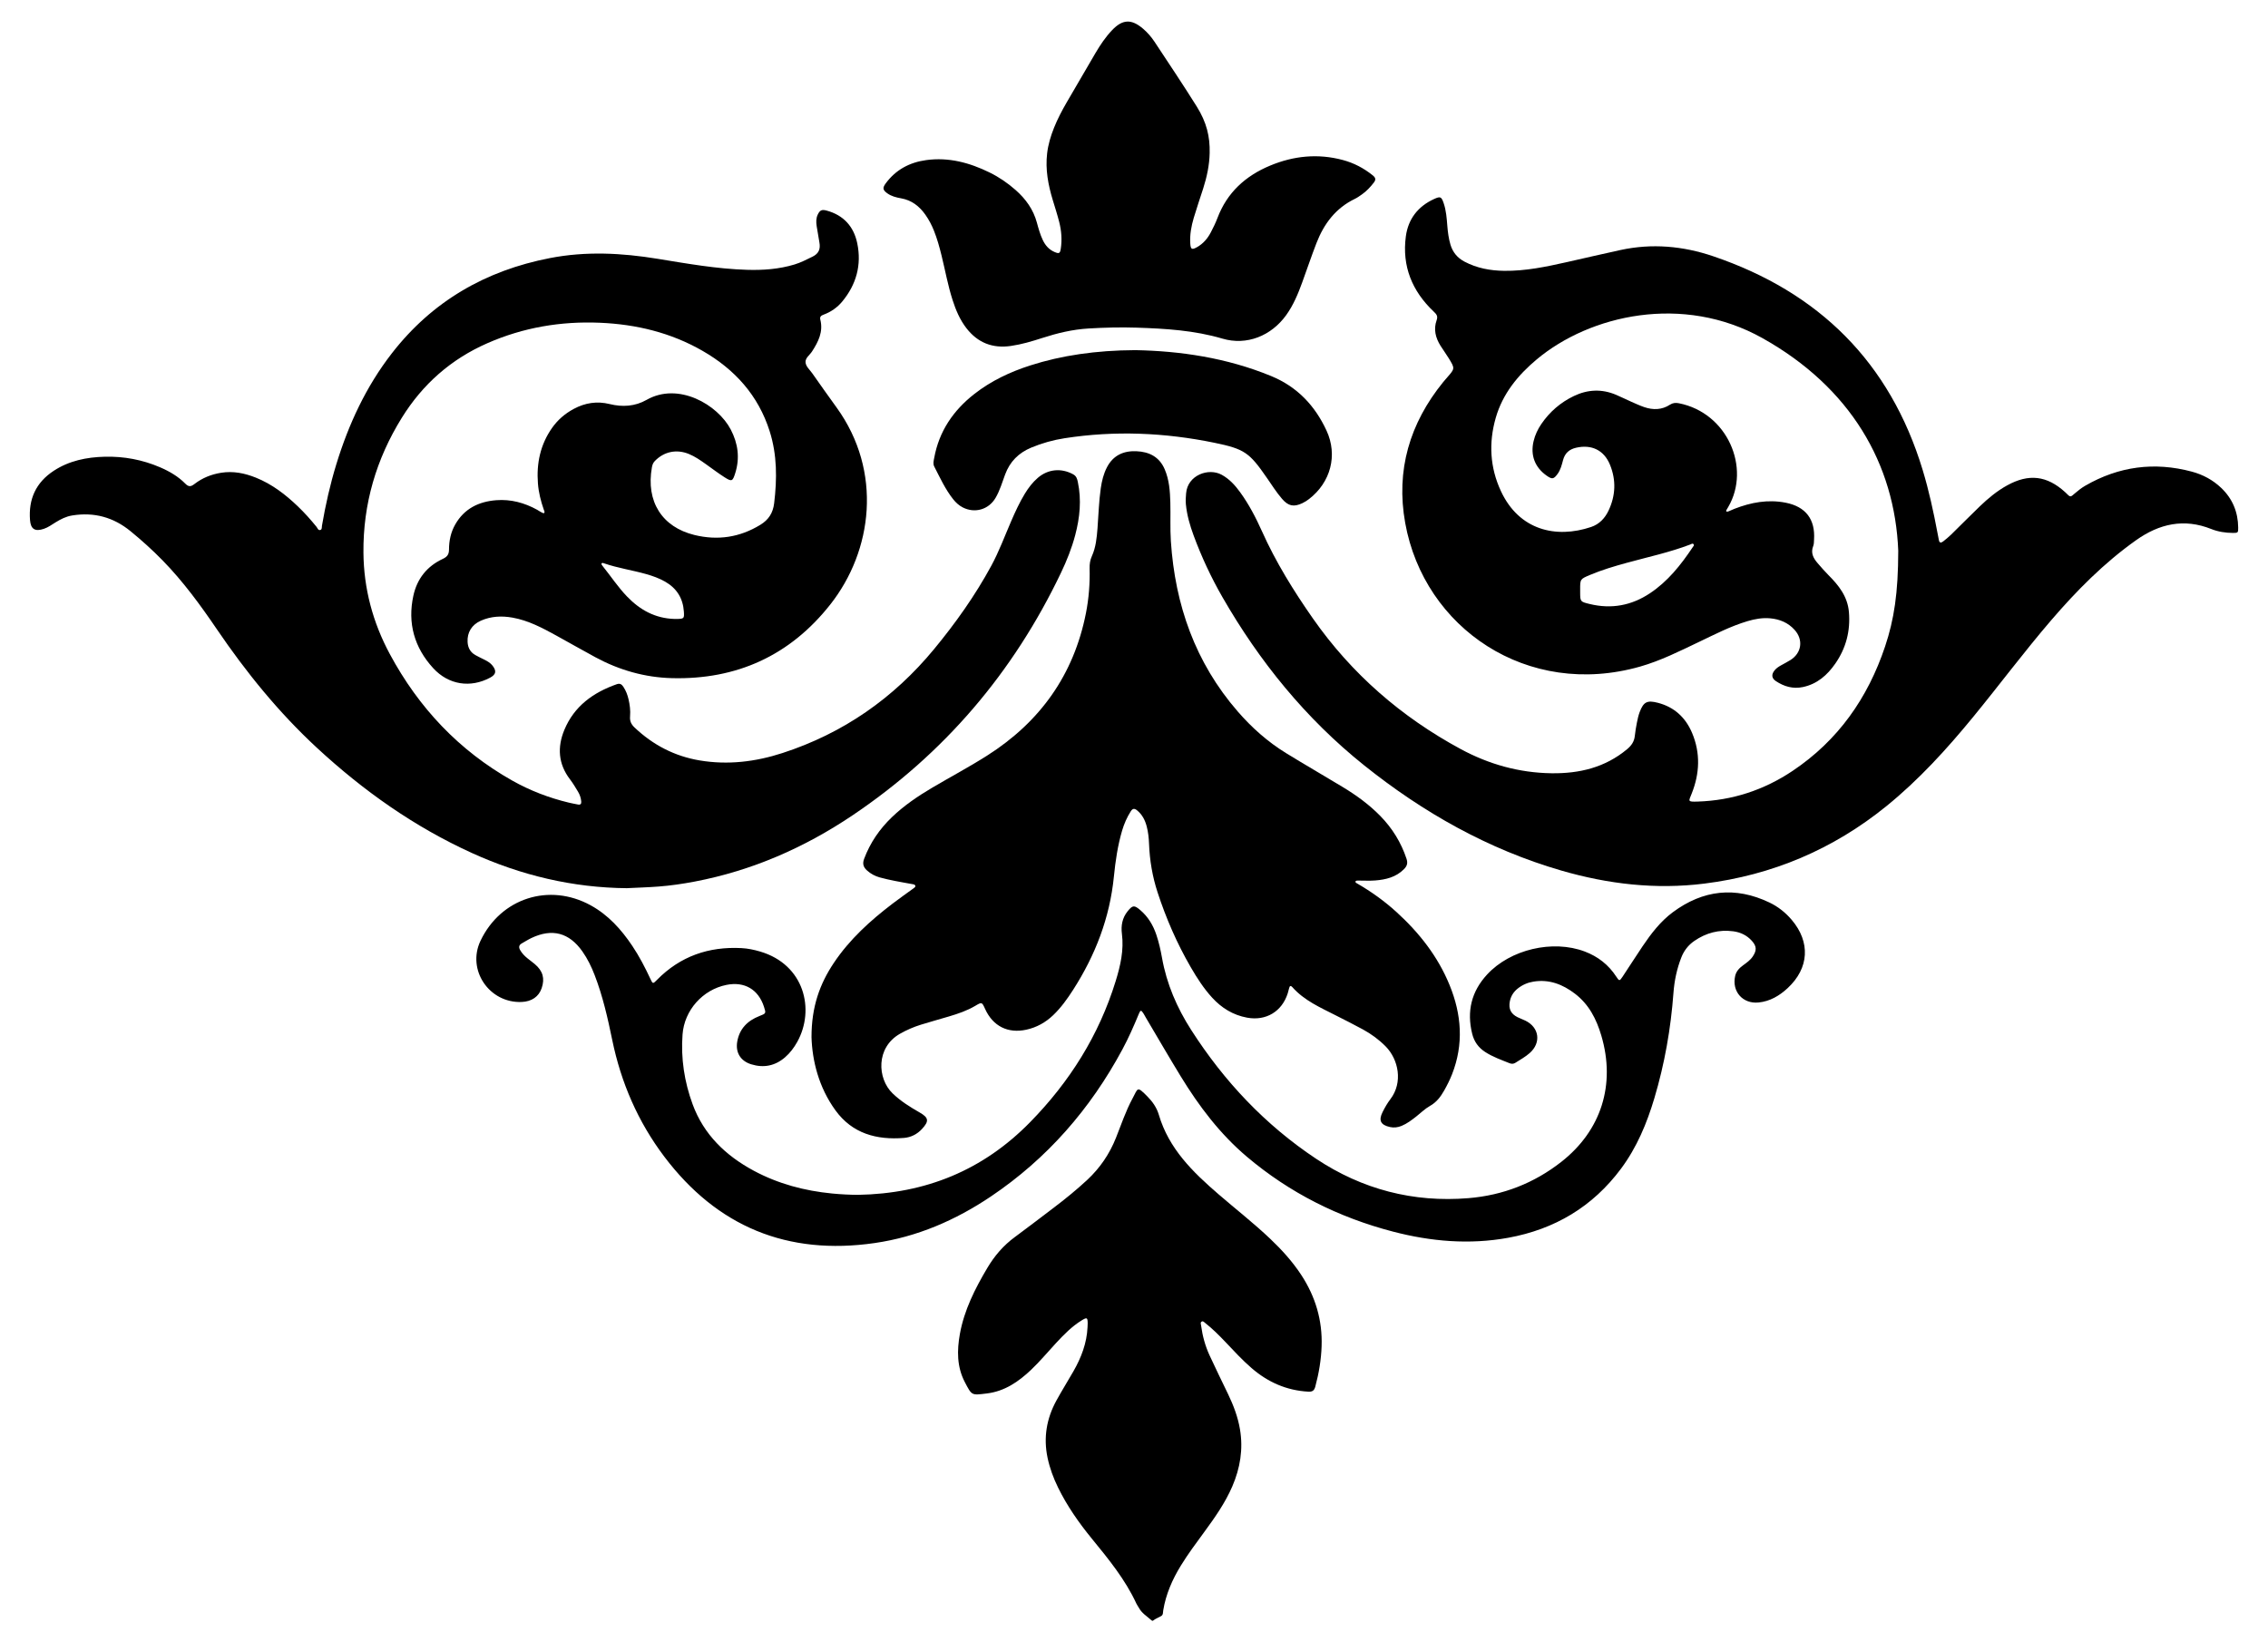 <?xml version="1.0" encoding="UTF-8"?>
<!DOCTYPE svg  PUBLIC '-//W3C//DTD SVG 1.1//EN'  'http://www.w3.org/Graphics/SVG/1.1/DTD/svg11.dtd'>
<svg enable-background="new 0 0 2269.001 1643.173" version="1.1" viewBox="0 0 2269 1643.2" xml:space="preserve" xmlns="http://www.w3.org/2000/svg">

	<path d="m627.47 888.6c-54.371-0.439-106.01-12.775-155.35-35.208-57.648-26.214-108.62-62.276-154.98-105.16-38.32-35.441-70.919-75.65-100.2-118.72-16.452-24.194-33.709-47.806-54.233-68.819-10.138-10.378-20.897-20.078-32.12-29.262-17.083-13.979-36.475-19.271-58.361-15.729-6.193 1.002-11.459 3.706-16.632 6.892-3.807 2.345-7.421 5.036-11.727 6.482-8.777 2.948-13.107 0.407-13.831-8.692-1.667-20.937 5.871-37.642 23.623-49.303 15.501-10.183 32.977-13.683 51.13-14.137 19.203-0.48 37.769 2.984 55.466 10.621 9.264 3.997 17.968 9.045 25.053 16.249 3.439 3.497 5.675 3.159 9.222 0.422 7.838-6.05 16.802-9.674 26.646-11.242 12.124-1.931 23.596 0.388 34.762 4.863 16.17 6.48 29.696 16.885 42.134 28.827 6.659 6.393 12.807 13.261 18.613 20.444 1.042 1.29 1.594 3.867 3.935 3.054 1.675-0.582 1.223-2.705 1.479-4.199 3.551-20.784 8.181-41.314 14.364-61.483 12.3-40.116 29.682-77.697 55.558-111.02 40.443-52.076 93.678-82.769 158.11-95.265 36.026-6.986 71.753-5.166 107.64 0.692 29.626 4.836 59.229 10.099 89.347 11.044 16.146 0.506 32.121-0.616 47.689-5.323 6.334-1.915 12.161-4.944 18.085-7.843 6.265-3.066 8.064-7.71 6.881-14.157-0.997-5.436-1.905-10.891-2.742-16.355-0.604-3.943-0.7-7.897 1.097-11.618 2.099-4.347 3.984-5.283 8.804-3.987 16.967 4.564 27.214 15.944 30.7 32.726 4.498 21.656-0.911 41.246-15.035 58.3-4.963 5.993-11.234 10.348-18.533 13.072-2.532 0.945-4.151 1.999-3.372 5.087 3.052 12.111-2.03 22.105-8.323 31.821-2.267 3.5-6.626 6.358-6.488 10.518 0.146 4.405 4.228 7.691 6.771 11.327 8.002 11.44 16.103 22.813 24.279 34.13 46.368 64.181 35.939 143.55-6.224 197.07-40.235 51.071-93.59 75.406-158.5 73.744-26.99-0.691-52.527-7.961-76.341-20.802-13.215-7.126-26.233-14.616-39.394-21.843-13.874-7.619-27.851-15.067-43.678-17.893-10.848-1.937-21.554-1.467-31.772 3.075-9.127 4.057-13.767 11.815-13.222 21.35 0.326 5.702 2.711 10.138 7.692 12.98 2.969 1.694 6.084 3.134 9.144 4.666 3.084 1.544 6.047 3.27 8.193 6.052 4.113 5.335 3.367 8.793-2.504 11.936-19.62 10.506-41.541 7.31-56.982-9.563-18.81-20.555-25.769-44.929-19.809-72.389 3.688-16.997 13.65-29.526 29.459-36.889 4.451-2.073 6.201-4.486 6.21-9.388 0.016-8.77 1.815-17.333 6.226-25.047 9.044-15.817 23.449-22.908 41.031-24.266 14.611-1.128 28.212 2.55 40.964 9.591 1.152 0.636 2.209 1.449 3.378 2.046 1.117 0.57 2.807 1.684 3.39 1.291 1.23-0.828 0.222-2.357-0.197-3.565-2.945-8.488-5.138-17.146-5.827-26.134-1.538-20.074 2.378-38.768 14.093-55.483 5.707-8.144 13.058-14.432 21.78-19.113 11.351-6.093 23.267-7.945 35.921-4.814 12.76 3.157 25.423 2.36 36.857-4.167 31.928-18.227 71.299 4.753 84.296 29.711 7.272 13.965 9.224 28.421 4.456 43.558-2.61 8.287-3.476 8.733-10.665 4.156-6.435-4.097-12.515-8.752-18.747-13.167-5.378-3.81-10.77-7.596-16.914-10.126-12.387-5.099-24.936-2.45-34.125 7.025-1.781 1.836-2.503 3.922-2.926 6.292-6.101 34.195 10.116 59.735 42.459 67.681 23.358 5.739 45.465 2.453 66.078-10.191 8.11-4.975 12.573-11.644 13.765-21.537 2.935-24.34 3.012-48.346-4.452-71.944-11.388-36.006-34.928-62-67.205-80.542-31.748-18.239-66.325-26.557-102.66-28.097-39.022-1.654-76.615 4.689-112.52 20.434-36.37 15.946-64.764 40.971-85.645 74.609-25.642 41.307-38.817 86.25-38.41 134.92 0.301 35.957 9.355 69.805 26.376 101.47 28.885 53.738 69.173 96.526 122.5 126.61 17.76 10.019 36.677 17.27 56.52 22.039 3.072 0.738 6.187 1.303 9.29 1.911 2.437 0.477 3.431-0.656 3.224-3.024-0.305-3.474-1.403-6.745-3.16-9.694-2.556-4.292-5.143-8.609-8.168-12.57-11.736-15.366-12.728-32.126-5.616-49.312 9.838-23.776 28.893-37.503 52.527-45.777 3.2-1.12 4.929 0.194 6.547 2.611 2.531 3.782 4.11 7.952 5.138 12.331 1.33 5.669 2.075 11.459 1.566 17.252-0.406 4.62 1.093 7.901 4.445 11.082 18.492 17.552 40.127 28.788 65.301 33.003 28.177 4.718 55.757 1.352 82.659-7.381 60.755-19.723 111.14-54.794 151.73-103.98 21.507-26.06 41.016-53.517 57.174-83.261 7.814-14.384 13.453-29.737 19.941-44.711 4.087-9.432 8.354-18.768 13.715-27.565 3.586-5.884 7.725-11.312 12.964-15.834 10.208-8.812 23.516-10.007 35.349-3.53 3.264 1.787 4.008 4.483 4.68 7.669 3.785 17.965 2.015 35.643-2.619 53.168-3.445 13.029-8.423 25.506-14.219 37.647-47.616 99.742-116.85 181.02-208.63 242.74-48.168 32.394-100.52 55.283-157.8 66.212-11.913 2.273-23.909 4.037-35.993 4.966-10.503 0.805-21.044 1.108-31.567 1.635zm47.449-269.36c0.481 0 1.534 0.026 2.585-4e-3 6.761-0.197 7.122-0.513 6.668-7.341-0.888-13.347-7.177-23.389-18.805-30.015-5.97-3.402-12.395-5.688-19-7.554-13.903-3.929-28.284-5.98-41.981-10.713-0.908-0.314-2.102-0.896-2.648 0.342-0.202 0.457 0.436 1.439 0.9 2.012 8.269 10.207 15.47 21.267 24.625 30.767 12.89 13.377 28.049 21.977 47.656 22.506z"/>
	<path d="m1899.1 551.24c-3.422-87.303-47.872-163.73-135.91-212.98-79.642-44.551-172.51-23.189-225.7 21.229-18.919 15.801-34.201 34.466-41.117 58.652-7.134 24.95-5.789 49.602 5.23 73.249 18.235 39.131 55.113 47.646 90.188 35.847 8.172-2.749 13.808-8.71 17.431-16.333 7.151-15.046 7.759-30.545 1.464-45.963-5.991-14.673-18.591-20.575-33.972-16.986-6.902 1.611-11.135 5.51-12.951 12.28-1.294 4.827-2.446 9.736-5.476 13.876-3.916 5.351-5.47 5.59-10.89 1.798-11.863-8.3-16.482-20.492-13.136-34.517 1.487-6.235 4.162-11.944 7.752-17.191 8.358-12.215 19.213-21.621 32.577-28.01 13.811-6.603 27.896-7.228 42.09-1.247 5.093 2.146 10.035 4.648 15.093 6.881 4.332 1.913 8.649 3.915 13.119 5.451 8.892 3.056 17.665 2.887 25.783-2.385 2.902-1.884 5.69-2.105 8.981-1.452 48.743 9.664 72.015 64.713 49.425 103.65-0.529 0.911-1.085 1.806-1.617 2.716-0.379 0.647-0.974 1.482-0.122 1.962 0.506 0.285 1.46 4e-3 2.12-0.255 1.96-0.769 3.849-1.72 5.811-2.484 16.497-6.421 33.443-9.557 51.073-6.116 20.199 3.943 29.851 16.661 28.493 37.068-0.14 2.098-0.035 4.36-0.795 6.244-2.802 6.945 0.099 12.27 4.441 17.25 3.461 3.968 6.873 8 10.596 11.714 10.442 10.414 19.316 21.564 20.65 37.095 1.621 18.879-2.87 36.14-13.621 51.619-8.01 11.533-18.151 20.479-32.481 23.483-9.919 2.079-18.815-0.547-26.994-5.981-4.297-2.856-4.605-6.64-1.276-10.737 1.681-2.069 3.866-3.562 6.178-4.86 3.215-1.804 6.511-3.48 9.637-5.427 11.265-7.016 13.184-20.271 4.214-30.217-6.472-7.177-14.889-10.688-24.412-11.553-7.719-0.702-15.205 0.622-22.601 2.816-17.019 5.047-32.699 13.195-48.62 20.789-19.259 9.186-38.358 18.823-58.972 24.688-112.64 32.046-216.01-38.345-234.97-143.72-9.467-52.607 4.452-99.634 38.057-140.99 1.328-1.635 2.731-3.211 4.119-4.797 7.584-8.667 7.645-8.728 1.452-18.877-2.604-4.268-5.59-8.303-8.254-12.537-5.003-7.951-7.191-16.515-3.928-25.611 1.457-4.061-0.052-5.934-2.847-8.574-21.673-20.467-31.954-45.496-27.944-75.337 2.337-17.392 12.142-30.005 28.271-37.367 6.27-2.862 7.339-2.401 9.606 4.294 2.471 7.298 3.015 14.953 3.614 22.563 0.498 6.318 1.31 12.566 3.096 18.656 2.264 7.723 6.951 13.39 14.129 17.177 12.429 6.556 25.746 8.996 39.632 9.176 21.262 0.275 41.88-4.04 62.458-8.661 17.985-4.038 35.927-8.26 53.947-12.16 31.589-6.838 62.547-4.011 92.698 6.223 105.79 35.906 176.92 106.1 209.58 213.78 6.273 20.682 10.845 41.783 14.841 63.011 0.438 2.329 0.989 4.639 1.362 6.977 0.527 3.305 2.283 3.153 4.355 1.515 2.683-2.12 5.361-4.281 7.804-6.667 9.61-9.387 19.032-18.969 28.708-28.286 8.364-8.054 17.272-15.461 27.516-21.101 21.619-11.903 39.708-9.795 57.938 6.774 0.195 0.177 0.391 0.354 0.575 0.542 4.903 5.001 4.639 4.611 9.38 0.527 3.181-2.74 6.552-5.371 10.176-7.468 33.577-19.43 69.215-24.123 106.65-14.107 11.057 2.958 21.06 8.316 29.44 16.321 11.267 10.761 16.752 24.041 16.932 39.537 0.061 5.245-0.172 5.499-5.25 5.465-7.429-0.051-14.754-1.151-21.664-3.911-27.316-10.911-52.056-5.281-75.287 11.216-32.024 22.741-59.397 50.389-84.877 80.046-27.135 31.583-51.989 65.006-78.399 97.175-26.289 32.021-54.081 62.566-86.381 88.755-53.35 43.258-114.2 69.047-182.24 77.553-48.537 6.068-96.232 0.539-143.04-13.044-73.19-21.242-138.22-57.987-197.4-105.37-58.306-46.679-104.59-103.71-141.68-168.24-11.273-19.613-20.872-40.197-28.741-61.495-3.752-10.155-6.753-20.491-7.804-31.328-0.359-3.7-0.071-7.333 0.229-11.019 1.477-18.155 22.436-25.838 35.729-18.472 7.587 4.204 13.211 10.38 18.201 17.242 8.876 12.204 15.828 25.547 21.966 39.241 13.857 30.914 31.592 59.523 50.935 87.194 38.75 55.436 88.479 98.595 147.84 130.67 28.218 15.244 58.446 23.756 90.752 24.223 27.998 0.405 53.79-5.721 75.827-24.126 4.316-3.605 7.023-7.578 7.635-13.158 0.487-4.445 1.214-8.876 2.086-13.263 0.716-3.602 1.484-7.251 2.782-10.67 3.895-10.262 7.496-12.035 18.113-9.3 16.516 4.254 27.802 14.727 34.315 30.143 8.538 20.206 7.634 40.655-0.404 60.777-3.072 7.692-4.382 8.253 5.954 7.929 34.613-1.086 66.307-11.49 94.984-30.676 45.55-30.474 75.288-72.907 92.542-124.45 9.046-27.039 13.111-53.596 13.188-95.577zm-318.24 38.783c0 0.79-3e-3 1.579 0 2.369 0.04 9.526 0.025 9.586 9.571 11.901 21.676 5.258 41.768 1.562 60.307-10.793 17.897-11.927 30.918-28.371 42.685-45.98 0.573-0.858 1.63-1.825 1.052-2.804-0.934-1.585-2.37-0.389-3.422 0.013-20.715 7.912-42.378 12.53-63.684 18.383-12.441 3.417-24.798 7.075-36.704 12.099-9.853 4.158-9.845 4.178-9.805 14.812z"/>
	<path d="m811.87 1037.6c-0.039-30.376 8.292-53.319 22.404-74.374 15.755-23.506 36.405-42.197 58.721-59.202 6.913-5.267 14.037-10.257 21.067-15.37 0.858-0.624 1.902-1.366 1.705-2.418-0.201-1.074-1.442-1.415-2.496-1.609-5.956-1.095-11.934-2.086-17.869-3.286-5.158-1.044-10.325-2.122-15.385-3.55-4.59-1.295-8.794-3.536-12.408-6.739-3.655-3.24-5.056-6.603-3.109-11.802 6.042-16.134 15.469-29.858 27.814-41.705 12.052-11.566 25.77-20.894 40.087-29.348 18.371-10.848 37.25-20.882 55.244-32.313 52.843-33.569 86.604-80.674 98.79-142.5 2.908-14.756 4.047-29.74 3.666-44.798-0.108-4.271 0.458-8.212 2.275-12.223 3.968-8.755 4.873-18.271 5.615-27.732 1.049-13.385 1.347-26.831 3.268-40.144 1.058-7.333 2.781-14.474 6.252-21.104 6.239-11.919 16.607-16.501 29.43-15.952 12.723 0.544 22.892 5.578 28.249 18.003 4.59 10.645 5.345 21.947 5.664 33.271 0.363 12.899-0.317 25.85 0.532 38.707 4.212 63.825 24.467 121.49 66.869 170.36 14.06 16.202 30.004 30.389 48.313 41.652 18.844 11.591 38.023 22.634 56.953 34.088 13.559 8.204 26.329 17.487 37.454 28.877 11.974 12.26 20.737 26.421 26.161 42.742 1.484 4.463 0.55 7.34-2.603 10.497-8 8.013-18.125 10.408-28.78 11.245-5.758 0.453-11.581 0.054-17.374 0.095-0.722 5e-3 -1.827 0.126-2.09 0.579-0.758 1.304 0.601 1.831 1.396 2.29 14.204 8.19 27.444 17.7 39.567 28.745 22.673 20.657 41.279 44.312 52.971 72.902 12.021 29.394 14.303 59.154 2.485 89.263-2.219 5.653-4.942 11.049-7.93 16.331-3.534 6.248-7.632 11.698-14.206 15.379-4.993 2.796-9.174 7.034-13.743 10.596-4.571 3.563-9.151 7.089-14.59 9.34-3.796 1.571-7.666 2.031-11.606 1.165-9.376-2.059-11.67-6.583-7.396-15.053 2.245-4.45 4.744-8.869 7.764-12.816 12.843-16.786 8.109-39.785-4.697-52.777-6.725-6.823-14.366-12.405-22.709-16.972-9.006-4.93-18.213-9.497-27.362-14.164-15.468-7.89-31.54-14.835-43.387-28.289-1.508-1.712-2.6-1.196-3.096 0.984-0.408 1.796-0.887 3.582-1.447 5.337-5.801 18.203-21.729 27.781-40.621 24.321-14.004-2.565-25.498-9.637-35.014-20.054-8.398-9.194-15.099-19.606-21.319-30.328-13.795-23.781-24.695-48.841-33.244-74.966-5.202-15.897-7.929-32.162-8.555-48.833-0.218-5.802-0.863-11.575-2.334-17.196-1.628-6.221-4.442-11.775-9.567-15.993-2.621-2.157-4.469-2.077-6.356 0.889-3.85 6.052-6.689 12.532-8.702 19.39-4.395 14.971-6.656 30.375-8.187 45.813-4.092 41.271-18.531 78.708-40.778 113.39-5.841 9.105-12.115 17.889-19.98 25.407-7.598 7.262-16.491 12.22-26.765 14.482-18.532 4.079-33.53-3.502-41.33-20.722-3.189-7.04-3.194-7.049-9.894-3.088-8.236 4.868-17.211 7.904-26.318 10.6-9.343 2.766-18.738 5.361-28.045 8.242-7.305 2.261-14.279 5.295-20.968 9.102-24.166 13.754-22.77 44.777-7.29 59.649 8.087 7.77 17.417 13.578 27.031 19.073 9.1 5.201 9.618 8.626 2.287 16.546-4.868 5.26-11.092 8.37-18.054 8.917-27.29 2.142-51.494-4.283-68.427-27.553-16.861-23.176-23.263-49.795-24.003-73.293z"/>
	<path d="m858.14 1195.4c68.087-1.136 125.41-24.694 172.47-72.752 39.572-40.414 68.872-86.945 85.576-141.16 4.754-15.428 8.336-30.963 6.212-47.367-1.037-8.014 0.367-15.789 5.675-22.378 5.021-6.233 6.647-6.389 12.644-1.289 7.855 6.681 12.941 15.154 16.178 24.841 2.51 7.513 4.259 15.223 5.637 22.998 4.623 26.084 14.93 49.884 29.129 72.043 32.956 51.434 74.12 95.142 125.07 128.99 46.06 30.603 97.166 43.92 152.39 39.378 34.398-2.829 65.584-14.919 92.89-36.318 40.082-31.41 54.478-77.471 40.013-126.32-4.915-16.597-12.4-31.263-26.466-41.979-12.221-9.311-25.59-14.507-41.233-12.049-5.855 0.92-11.127 3.188-15.777 6.833-4.307 3.376-7.095 7.757-8.088 13.169-1.343 7.323 1.067 12.248 7.689 15.589 2.582 1.302 5.349 2.233 7.947 3.507 13.877 6.802 15.94 22.047 4.358 32.33-4.354 3.866-9.464 6.669-14.345 9.789-1.946 1.244-3.839 1.292-5.985 0.421-8.292-3.366-16.77-6.282-24.346-11.236-6.717-4.392-10.992-10.293-12.942-18.147-5.578-22.464-0.802-42.288 14.893-59.307 23.233-25.192 65.65-35.134 97.672-23.046 13.227 4.993 23.833 13.246 31.583 25.16 2.97 4.566 3.279 4.561 6.314 0.019 6.731-10.074 13.173-20.342 19.963-30.375 8.591-12.695 17.899-24.904 30.314-34.113 30.191-22.397 62.508-25.995 96.622-9.702 8.63 4.122 16.076 10.019 22.301 17.354 18.903 22.274 17.449 48.296-3.984 68.237-8.258 7.683-17.733 13.304-29.235 14.436-15.847 1.559-26.867-11.099-23.348-26.598 1.058-4.661 4.139-7.834 7.829-10.537 3.614-2.647 7.325-5.174 9.854-9.012 4.062-6.164 3.839-10.203-1.068-15.628-4.982-5.508-11.317-8.505-18.604-9.466-14.234-1.877-27.194 1.585-38.938 9.693-6.007 4.148-10.273 9.673-12.957 16.531-4.458 11.391-6.955 23.258-7.851 35.345-2.657 35.857-8.837 71.036-19.123 105.49-7.505 25.14-17.511 49.14-33.27 70.347-28.38 38.191-66.462 60.805-113.05 69.252-38.8 7.035-77.172 3.704-115.07-6.168-54.345-14.156-103.45-38.686-146.41-75.073-26.842-22.736-47.755-50.423-65.984-80.227-11.954-19.544-23.421-39.385-35.101-59.096-0.805-1.359-1.5-2.789-2.37-4.104-2.188-3.306-2.854-3.325-4.411 0.453-5.018 12.18-10.318 24.222-16.565 35.832-32.026 59.518-75.216 109.12-131.42 146.97-35.407 23.841-73.911 40.524-116.39 46.665-87.13 12.596-157.54-16.314-210.54-86.566-26.248-34.791-43.213-73.934-52.001-116.66-4.508-21.918-9.464-43.75-17.532-64.721-3.227-8.386-7.12-16.434-12.309-23.798-13.258-18.814-30.234-23.302-51.025-13.424-3.321 1.578-6.431 3.599-9.65 5.395-2.949 1.645-3.133 3.942-1.611 6.652 1.836 3.269 4.425 5.885 7.296 8.229 2.448 1.999 5.035 3.83 7.444 5.874 8.007 6.793 10.103 14.294 6.807 23.992-2.904 8.546-9.983 13.429-20.061 13.84-32.316 1.315-55.06-31.974-41.139-61.224 20.321-42.696 68.756-58.261 110.27-35.448 17.503 9.619 30.493 24.042 41.494 40.419 7.07 10.525 12.876 21.737 18.226 33.21 2.386 5.119 2.495 5.065 6.623 0.876 23.269-23.609 51.717-33.455 84.499-31.726 6.343 0.335 12.526 1.633 18.61 3.423 44.411 13.065 55.065 58.21 37.171 90.381-3.229 5.806-7.16 11.068-12.191 15.422-9.993 8.648-21.445 10.897-33.96 6.992-10.56-3.294-15.755-11.703-13.911-22.563 2.186-12.871 10.216-20.99 22.088-25.639 6.828-2.674 6.843-2.637 4.677-9.329-5.626-17.389-19.525-25.499-37.51-21.887-23.834 4.787-42.155 25.359-43.956 49.559-1.787 24.012 1.812 47.376 10.07 69.86 11.187 30.46 33.164 51.444 61.202 66.506 24.464 13.143 50.807 20.1 78.377 22.788 8.933 0.873 17.865 1.281 25.66 1.337z"/>
	<path d="m1322.2 1346.7c-0.462 13.731-2.715 27.182-6.295 40.461-1.085 4.025-2.805 5.378-7.138 5.134-21.67-1.217-40.303-9.485-56.562-23.515-9.387-8.1-17.759-17.231-26.279-26.211-6.346-6.688-12.869-13.206-20.136-18.92-1.002-0.788-2.055-2.174-3.388-1.56-1.855 0.854-0.935 2.759-0.749 4.156 1.366 10.237 4.053 20.162 8.349 29.533 6.033 13.158 12.464 26.133 18.724 39.186 5.372 11.202 9.738 22.759 11.806 35.057 3.331 19.813 0.2 38.792-7.704 57.107-7.152 16.574-17.494 31.192-28.086 45.65-8.093 11.047-16.297 22.013-23.461 33.707-8.465 13.819-14.863 28.444-17.526 44.541-0.337 2.039 0.071 4.488-2.004 5.73-2.681 1.605-5.707 2.598-8.188 4.616-0.654 0.532-1.415-0.156-2.012-0.688-4.292-3.823-9.379-6.842-12.178-12.171-0.733-1.396-1.771-2.641-2.428-4.066-11.149-24.188-27.837-44.546-44.526-64.957-13.022-15.926-24.821-32.731-33.907-51.3-4.652-9.506-8.29-19.358-10.48-29.717-4.27-20.192-1.006-39.297 8.836-57.266 5.436-9.925 11.461-19.526 17.079-29.354 7.799-13.645 13.316-28.052 14.068-43.965 0.062-1.315 0.17-2.63 0.157-3.944-0.055-5.771-0.702-6.181-5.768-3.097-10.011 6.094-18.088 14.421-25.983 22.927-8.24 8.878-15.977 18.225-24.77 26.585-12.638 12.016-26.642 21.645-44.495 23.764-15.212 1.806-14.773 2.364-22.014-11.596-7.879-15.188-7.78-31.553-4.845-47.871 4.308-23.948 15.113-45.286 27.406-66.015 7.223-12.18 16.146-22.618 27.594-31.016 12.74-9.345 25.233-19.026 37.848-28.542 11.992-9.046 23.652-18.474 34.66-28.723 12.76-11.88 22.216-25.875 28.681-42.056 5.271-13.193 9.725-26.752 16.528-39.289 5.72-10.542 4.194-12.855 15.129-1.796 5.084 5.142 9.192 11.209 11.182 17.987 10.013 34.103 34.091 57.475 59.818 79.678 17.145 14.796 35.022 28.745 51.476 44.339 11.69 11.079 22.482 22.939 31.327 36.479 14.098 21.578 21.134 45.153 20.254 70.998z"/>
	<path d="m1210.2 153.01c-0.248 12.222-2.794 24.028-6.496 35.615-3.124 9.776-6.502 19.474-9.417 29.311-2.474 8.349-4.063 16.932-3.491 25.695 0.388 5.941 1.649 6.501 6.755 3.635 6.17-3.464 10.588-8.658 13.809-14.826 2.433-4.66 4.776-9.411 6.63-14.321 9.638-25.516 28.08-42.208 52.746-52.462 23.547-9.789 47.816-12.235 72.678-5.583 11.085 2.966 21.041 8.182 29.992 15.407 2.842 2.294 3.307 4.249 1.004 7.216-3.418 4.404-7.135 8.457-11.7 11.664-2.367 1.663-4.747 3.388-7.337 4.639-19.167 9.255-30.906 24.977-38.359 44.262-5.026 13.007-9.487 26.231-14.255 39.338-4.148 11.403-8.767 22.581-15.906 32.532-15.05 20.981-39.655 30.807-63.871 23.652-28.15-8.318-56.941-10.033-85.905-10.982-16.058-0.526-32.108-0.112-48.168 0.845-15.942 0.95-31.194 4.638-46.271 9.52-10.271 3.326-20.599 6.403-31.346 7.951-18.335 2.642-33.164-3.189-44.493-17.836-6.539-8.455-10.602-18.144-13.835-28.221-4.672-14.561-7.364-29.616-11.007-44.434-2.075-8.44-4.375-16.803-7.619-24.887-2.266-5.646-5.063-10.99-8.581-15.958-6.012-8.489-13.652-14.474-24.194-16.351-4.92-0.876-9.842-2.074-13.99-5.107-4.434-3.242-4.791-5.335-1.524-9.781 10.086-13.725 23.913-21.098 40.584-23.374 22.507-3.073 43.369 2.584 63.36 12.382 9.503 4.657 18.187 10.591 26.129 17.612 10.086 8.917 17.66 19.394 21.231 32.593 1.577 5.828 3.212 11.673 5.791 17.188 2.543 5.437 6.215 9.743 11.836 12.158 4.552 1.955 5.548 1.504 6.277-3.314 1.358-8.975 0.668-17.904-1.56-26.645-1.883-7.389-4.233-14.662-6.452-21.963-4.627-15.23-7.53-30.625-5.657-46.678 1.049-8.994 3.626-17.505 6.967-25.831 3.536-8.814 7.966-17.2 12.721-25.406 9.502-16.4 19.032-32.784 28.648-49.118 4.816-8.18 10.09-16.071 16.665-22.975 10.468-10.991 19.329-11.371 30.933-1.475 4.443 3.789 8.273 8.182 11.462 13.007 14.22 21.52 28.591 42.952 42.265 64.817 9.92 15.857 13.312 30.045 12.951 46.489z"/>
	<path d="m1135.8 350.3c44.709 0.823 91.278 7.566 135.87 25.901 26.177 10.763 43.854 29.607 55.427 54.567 11.426 24.642 4.143 51.825-17.467 68.497-2.07 1.597-4.338 3.026-6.697 4.145-8.617 4.087-14.089 2.898-20.287-4.289-5.691-6.6-10.328-13.971-15.269-21.117-17.401-25.164-22.239-28.824-52.314-35.009-49.696-10.22-99.734-12.369-150.01-4.558-11.478 1.783-22.607 4.894-33.38 9.389-12.64 5.275-21.371 14.035-26.118 26.918-2.909 7.893-5.267 16.04-9.556 23.361-6.882 11.749-20.754 15.739-32.841 9.539-3.824-1.961-6.924-4.841-9.553-8.152-7.923-9.978-13.172-21.529-18.953-32.757-1.425-2.768-0.575-5.676-0.058-8.521 4.849-26.711 19.069-47.576 40.18-64.07 16.81-13.134 35.798-22.081 56.011-28.566 30.961-9.934 65.633-15.095 105.01-15.278z"/>

</svg>
